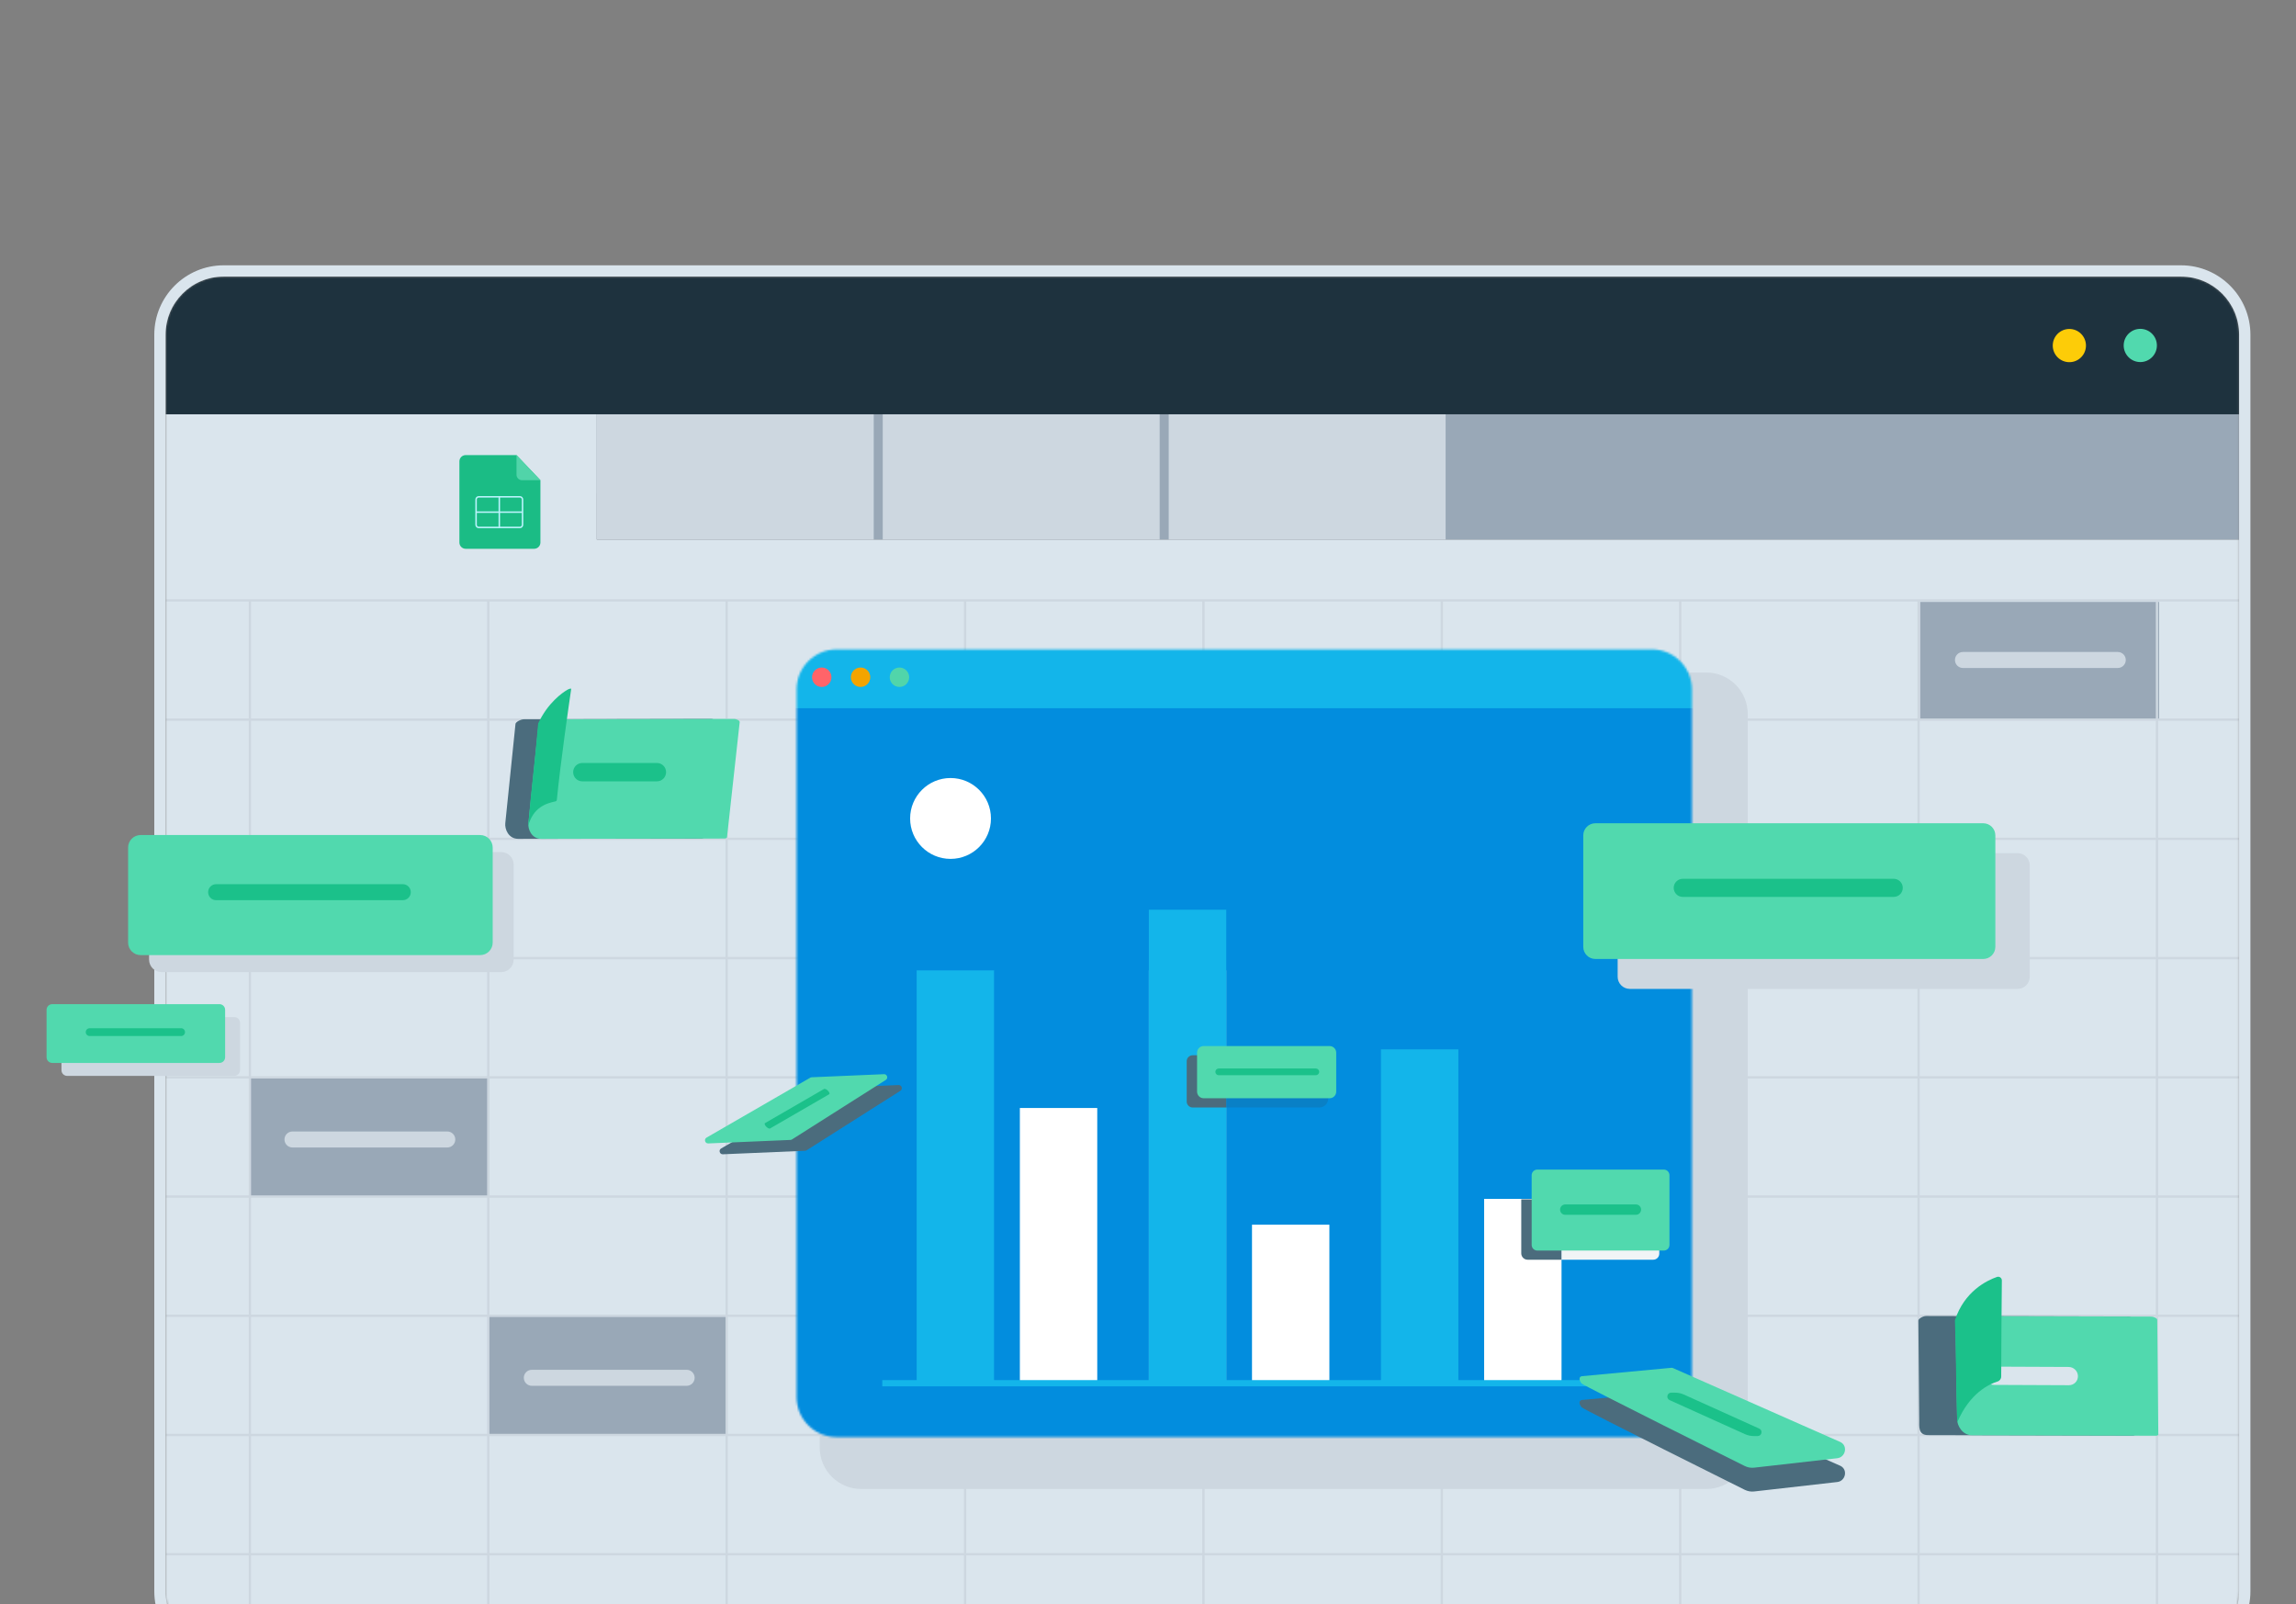 <svg width="1134" height="792" viewBox="0 0 1134 792" fill="none" xmlns="http://www.w3.org/2000/svg">
<rect x="0" y="0" width="1134" height="792" fill="#808080" stroke="none"/>
<g clip-path="url(#clip0_316_38986)">
<mask id="mask0_316_38986" style="mask-type:luminance" maskUnits="userSpaceOnUse" x="81" y="136" width="1025" height="679">
<path d="M1077.23 136.577H110.472C94.634 136.577 81.795 149.416 81.795 165.254V785.734C81.795 801.572 94.634 814.411 110.472 814.411H1077.23C1093.07 814.411 1105.9 801.572 1105.9 785.734V165.254C1105.9 149.416 1093.07 136.577 1077.23 136.577Z" fill="white"/>
</mask>
<g mask="url(#mask0_316_38986)">
<path d="M1110.14 204.548H294.762V243.574H1110.14V204.548Z" fill="#DAE5ED"/>
<path d="M294.762 204.548H79.279V821.757H1110.14V266.406H294.762V204.548Z" fill="#DAE5ED"/>
<path d="M241.641 532.25H123.112V590.898H241.641V532.25Z" fill="#99A8B7"/>
<path d="M1066.39 297.207H948.349V355.55H1066.39V297.207Z" fill="#99A8B7"/>
<path d="M359.267 650.072H241.227V708.415H359.267V650.072Z" fill="#99A8B7"/>
<path d="M255.101 224.708H229.999C228.291 224.708 226.899 226.099 226.899 227.808V267.87C226.899 269.579 228.291 270.97 229.999 270.97H263.814C265.522 270.97 266.913 269.579 266.913 267.87V237.106L255.113 224.708H255.101Z" fill="#1BBC85"/>
<path d="M257.835 237.106H266.902L255.102 224.708V234.373C255.102 235.886 256.322 237.106 257.835 237.106Z" fill="#51D4A9"/>
<path d="M256.761 245.307H236.455C235.727 245.307 235.137 245.897 235.137 246.625V259.121C235.137 259.849 235.727 260.439 236.455 260.439H256.761C257.489 260.439 258.079 259.849 258.079 259.121V246.625C258.079 245.897 257.489 245.307 256.761 245.307Z" fill="#1BBC85" stroke="#BBF3FD" stroke-width="0.73" stroke-miterlimit="10"/>
<path d="M235.234 252.873H257.981" stroke="#BBF3FD" stroke-width="0.73" stroke-miterlimit="10"/>
<path d="M246.608 245.16V260.585" stroke="#BBF3FD" stroke-width="0.73" stroke-miterlimit="10"/>
<path d="M1110.14 204.548H294.762V266.406H1110.14V204.548Z" fill="#99A8B7"/>
<path d="M431.534 204.548H294.762V266.406H431.534V204.548Z" fill="#CDD7E0"/>
<path d="M572.762 204.548H435.989V266.406H572.762V204.548Z" fill="#CDD7E0"/>
<path d="M713.999 204.548H577.227V266.406H713.999V204.548Z" fill="#CDD7E0"/>
<path d="M1110.14 134.966H79.279V204.548H1110.14V134.966Z" fill="#1E323E"/>
<path d="M1026.7 177.39C1030.43 174.828 1031.39 169.723 1028.82 165.988C1026.26 162.254 1021.16 161.303 1017.42 163.865C1013.69 166.427 1012.74 171.531 1015.3 175.266C1017.86 179.001 1022.97 179.952 1026.7 177.39Z" fill="#FDCC08"/>
<path d="M1061.74 177.336C1065.47 174.774 1066.42 169.67 1063.86 165.935C1061.3 162.2 1056.19 161.25 1052.46 163.812C1048.72 166.374 1047.77 171.478 1050.34 175.213C1052.9 178.948 1058 179.898 1061.74 177.336Z" fill="#51D9AE"/>
<path d="M1147.53 296.45H41.241" stroke="#CDD7E0" stroke-width="1.14" stroke-miterlimit="10"/>
<path d="M1147.53 355.318H41.241" stroke="#CDD7E0" stroke-width="1.14" stroke-miterlimit="10"/>
<path d="M1147.53 414.187H41.241" stroke="#CDD7E0" stroke-width="1.14" stroke-miterlimit="10"/>
<path d="M1147.53 473.066H41.241" stroke="#CDD7E0" stroke-width="1.14" stroke-miterlimit="10"/>
<path d="M1147.53 531.934H41.241" stroke="#CDD7E0" stroke-width="1.14" stroke-miterlimit="10"/>
<path d="M1147.53 590.802H41.241" stroke="#CDD7E0" stroke-width="1.14" stroke-miterlimit="10"/>
<path d="M1147.53 649.67H41.241" stroke="#CDD7E0" stroke-width="1.14" stroke-miterlimit="10"/>
<path d="M1147.53 708.538H41.241" stroke="#CDD7E0" stroke-width="1.14" stroke-miterlimit="10"/>
<path d="M1147.53 767.404H41.241" stroke="#CDD7E0" stroke-width="1.14" stroke-miterlimit="10"/>
<path d="M594.383 1011.71V296.45" stroke="#CDD7E0" stroke-width="1.14" stroke-miterlimit="10"/>
<path d="M476.648 1011.71V296.45" stroke="#CDD7E0" stroke-width="1.14" stroke-miterlimit="10"/>
<path d="M358.9 1011.71V296.45" stroke="#CDD7E0" stroke-width="1.14" stroke-miterlimit="10"/>
<path d="M241.165 1011.71V296.45" stroke="#CDD7E0" stroke-width="1.14" stroke-miterlimit="10"/>
<path d="M123.429 1011.71V296.45" stroke="#CDD7E0" stroke-width="1.14" stroke-miterlimit="10"/>
<path d="M1065.34 1011.71V296.45" stroke="#CDD7E0" stroke-width="1.14" stroke-miterlimit="10"/>
<path d="M947.591 1011.71V296.45" stroke="#CDD7E0" stroke-width="1.14" stroke-miterlimit="10"/>
<path d="M829.854 1011.71V296.45" stroke="#CDD7E0" stroke-width="1.14" stroke-miterlimit="10"/>
<path d="M712.119 1011.71V296.45" stroke="#CDD7E0" stroke-width="1.14" stroke-miterlimit="10"/>
<path d="M1045.97 321.918H969.509C967.326 321.918 965.556 323.688 965.556 325.872C965.556 328.055 967.326 329.826 969.509 329.826H1045.97C1048.16 329.826 1049.93 328.055 1049.93 325.872C1049.93 323.688 1048.16 321.918 1045.97 321.918Z" fill="#CDD7E0"/>
<path d="M339.132 676.345H262.668C260.484 676.345 258.714 678.115 258.714 680.299C258.714 682.482 260.484 684.252 262.668 684.252H339.132C341.316 684.252 343.086 682.482 343.086 680.299C343.086 678.115 341.316 676.345 339.132 676.345Z" fill="#CDD7E0"/>
<path d="M220.92 558.67H144.456C142.272 558.67 140.502 560.44 140.502 562.624C140.502 564.807 142.272 566.578 144.456 566.578H220.92C223.104 566.578 224.874 564.807 224.874 562.624C224.874 560.44 223.104 558.67 220.92 558.67Z" fill="#CDD7E0"/>
</g>
<path d="M1077.23 136.577C1093.07 136.577 1105.9 149.414 1105.9 165.254V785.721C1105.9 801.561 1093.07 814.399 1077.23 814.399H110.471C94.632 814.399 81.794 801.561 81.794 785.721V165.254C81.794 149.414 94.632 136.577 110.471 136.577H1077.23ZM1077.23 131H110.471C91.581 131 76.205 146.376 76.205 165.266V785.734C76.205 804.624 91.581 820 110.471 820H1077.23C1096.12 820 1111.49 804.624 1111.49 785.734V165.266C1111.49 146.376 1096.12 131 1077.23 131Z" fill="#DAE5ED"/>
<g style="mix-blend-mode:multiply">
<path d="M842.731 332.059H425.348C414.033 332.059 404.859 341.232 404.859 352.548V714.712C404.859 726.027 414.033 735.201 425.348 735.201H842.731C854.047 735.201 863.221 726.027 863.221 714.712V352.548C863.221 341.232 854.047 332.059 842.731 332.059Z" fill="#CDD7E0"/>
</g>
<mask id="mask1_316_38986" style="mask-type:luminance" maskUnits="userSpaceOnUse" x="393" y="320" width="443" height="390">
<path d="M815.86 320.649H413.206C402.287 320.649 393.437 329.5 393.437 340.418V689.806C393.437 700.724 402.287 709.575 413.206 709.575H815.86C826.778 709.575 835.629 700.724 835.629 689.806V340.418C835.629 329.5 826.778 320.649 815.86 320.649Z" fill="white"/>
</mask>
<g mask="url(#mask1_316_38986)">
<path d="M837.386 717.47L391.484 717.69V330.497H837.386V717.47Z" fill="#028DDE"/>
<path d="M469.474 424.083C480.5 424.083 489.438 415.145 489.438 404.119C489.438 393.093 480.5 384.154 469.474 384.154C458.448 384.154 449.51 393.093 449.51 404.119C449.51 415.145 458.448 424.083 469.474 424.083Z" fill="white"/>
<path d="M837.594 317.501H391.704V349.693H837.594V317.501Z" fill="#13B5EA"/>
<path d="M490.964 479.132H452.744V682.973H490.964V479.132Z" fill="#13B5EA"/>
<path d="M605.637 479.132H567.417V682.973H605.637V479.132Z" fill="#8BD7F0"/>
<path d="M720.286 518.133H682.065V682.973H720.286V518.133Z" fill="#13B5EA"/>
<path d="M541.936 547.078H503.716V682.972H541.936V547.078Z" fill="white"/>
<path d="M771.246 591.961H733.025V682.972H771.246V591.961Z" fill="white"/>
<path d="M605.637 449.16H567.417V682.923H605.637V449.16Z" fill="#13B5EA"/>
<path d="M656.584 604.701H618.364V682.984H656.584V604.701Z" fill="white"/>
<path d="M435.758 682.973H796.726" stroke="#13B5EA" stroke-width="3.08" stroke-miterlimit="10"/>
<path d="M410.655 334.391C410.655 337.039 408.507 339.186 405.859 339.186C403.211 339.186 401.063 337.039 401.063 334.391C401.063 331.742 403.211 329.595 405.859 329.595C408.507 329.595 410.655 331.742 410.655 334.391Z" fill="#FF6469"/>
<path d="M429.838 334.391C429.838 337.039 427.69 339.186 425.042 339.186C422.394 339.186 420.246 337.039 420.246 334.391C420.246 331.742 422.394 329.595 425.042 329.595C427.69 329.595 429.838 331.742 429.838 334.391Z" fill="#F3A400"/>
<path d="M449.034 334.391C449.034 337.039 446.886 339.186 444.238 339.186C441.59 339.186 439.442 337.039 439.442 334.391C439.442 331.742 441.59 329.595 444.238 329.595C446.886 329.595 449.034 331.742 449.034 334.391Z" fill="#51D5AA"/>
</g>
<path d="M357.024 569.934L397.636 568.201C397.905 568.201 398.173 568.103 398.393 567.957L444.703 538.584C446.034 537.742 445.387 535.68 443.813 535.741L408.106 537.266C407.862 537.266 407.618 537.351 407.399 537.473L356.182 567.054C354.791 567.859 355.413 569.995 357.024 569.934Z" fill="#4B6C7D"/>
<path d="M349.812 564.577L390.424 562.844C390.693 562.844 390.961 562.747 391.181 562.6L437.492 533.227C438.822 532.385 438.175 530.323 436.601 530.384L400.894 531.91C400.65 531.91 400.406 531.995 400.187 532.117L348.97 561.697C347.579 562.503 348.201 564.638 349.812 564.577Z" fill="#51D9AE"/>
<path d="M380.111 557.255C380.197 557.255 380.27 557.23 380.331 557.194L409.533 540.292C410.314 539.841 408.386 537.571 407.288 537.644H407.056C406.97 537.669 377.842 554.546 377.842 554.546C377.048 555.009 378.989 557.303 380.124 557.255H380.111Z" fill="#1BC18A"/>
<path d="M605.626 546.833H651.607C654.036 546.833 656.013 544.856 656.013 542.427V521.06H605.626V546.833Z" fill="#0980C6"/>
<path d="M605.626 546.833H589.054C587.431 546.833 586.113 545.515 586.113 543.892V523.989C586.113 522.366 587.431 521.048 589.054 521.048H605.626V546.821V546.833Z" fill="#4B6C7D"/>
<path d="M656.696 516.496H594.496C592.697 516.496 591.238 517.955 591.238 519.754V539.011C591.238 540.81 592.697 542.269 594.496 542.269H656.696C658.495 542.269 659.954 540.81 659.954 539.011V519.754C659.954 517.955 658.495 516.496 656.696 516.496Z" fill="#51D9AE"/>
<path d="M649.912 527.576H601.917C601.007 527.576 600.27 528.314 600.27 529.224V529.236C600.27 530.146 601.007 530.883 601.917 530.883H649.912C650.822 530.883 651.559 530.146 651.559 529.236V529.224C651.559 528.314 650.822 527.576 649.912 527.576Z" fill="#1BC18A"/>
<g style="mix-blend-mode:multiply">
<path d="M771.186 621.992H816.545C818.192 621.992 819.522 620.662 819.522 619.015V581.026H771.186V621.992Z" fill="#F1F4F6"/>
</g>
<path d="M771.186 621.992H754.504C752.759 621.992 751.355 620.576 751.355 618.844V592.204H771.186V622.004V621.992Z" fill="#4B6C7D"/>
<path d="M821.755 577.487H759.288C757.744 577.487 756.493 578.738 756.493 580.282V614.682C756.493 616.226 757.744 617.477 759.288 617.477H821.755C823.299 617.477 824.55 616.226 824.55 614.682V580.282C824.55 578.738 823.299 577.487 821.755 577.487Z" fill="#51D9AE"/>
<path d="M807.978 594.693H773.089C771.674 594.693 770.526 595.841 770.526 597.256C770.526 598.671 771.674 599.819 773.089 599.819H807.978C809.393 599.819 810.54 598.671 810.54 597.256C810.54 595.841 809.393 594.693 807.978 594.693Z" fill="#1BC18A"/>
<g style="mix-blend-mode:multiply">
<path d="M115.731 502.194H33.177C31.62 502.194 30.358 503.456 30.358 505.013V528.407C30.358 529.964 31.62 531.226 33.177 531.226H115.731C117.288 531.226 118.55 529.964 118.55 528.407V505.013C118.55 503.456 117.288 502.194 115.731 502.194Z" fill="#CDD7E0"/>
</g>
<path d="M108.373 495.8H25.819C24.262 495.8 23 497.062 23 498.619V522.012C23 523.569 24.262 524.831 25.819 524.831H108.373C109.93 524.831 111.192 523.569 111.192 522.012V498.619C111.192 497.062 109.93 495.8 108.373 495.8Z" fill="#51D9AE"/>
<path d="M89.434 507.686H44.295C43.223 507.686 42.355 508.552 42.355 509.62C42.355 510.688 43.223 511.554 44.295 511.554H89.434C90.506 511.554 91.374 510.688 91.374 509.62C91.374 508.552 90.506 507.686 89.434 507.686Z" fill="#1BC18A"/>
<g style="mix-blend-mode:multiply">
<path d="M247.525 420.701H79.806C76.395 420.701 73.631 423.466 73.631 426.876V473.809C73.631 477.219 76.395 479.984 79.806 479.984H247.525C250.935 479.984 253.7 477.219 253.7 473.809V426.876C253.7 423.466 250.935 420.701 247.525 420.701Z" fill="#CDD7E0"/>
</g>
<path d="M237.165 412.306H69.445C66.035 412.306 63.27 415.07 63.27 418.48V465.414C63.27 468.824 66.035 471.588 69.445 471.588H237.165C240.575 471.588 243.34 468.824 243.34 465.414V418.48C243.34 415.07 240.575 412.306 237.165 412.306Z" fill="#51D9AE"/>
<path d="M198.932 436.565H106.75C104.566 436.565 102.796 438.336 102.796 440.519C102.796 442.703 104.566 444.473 106.75 444.473H198.932C201.116 444.473 202.886 442.703 202.886 440.519C202.886 438.336 201.116 436.565 198.932 436.565Z" fill="#1BC18A"/>
<g style="mix-blend-mode:multiply">
<path d="M996.491 421.251H804.963C801.647 421.251 798.959 423.939 798.959 427.255V482.267C798.959 485.582 801.647 488.27 804.963 488.27H996.491C999.807 488.27 1002.49 485.582 1002.49 482.267V427.255C1002.49 423.939 999.807 421.251 996.491 421.251Z" fill="#CDD7E0"/>
</g>
<path d="M979.504 406.485H787.977C784.661 406.485 781.973 409.173 781.973 412.489V467.501C781.973 470.817 784.661 473.505 787.977 473.505H979.504C982.82 473.505 985.508 470.817 985.508 467.501V412.489C985.508 409.173 982.82 406.485 979.504 406.485Z" fill="#51D9AE"/>
<path d="M935.317 433.919H831.115C828.648 433.919 826.648 435.919 826.648 438.385C826.648 440.852 828.648 442.852 831.115 442.852H935.317C937.784 442.852 939.784 440.852 939.784 438.385C939.784 435.919 937.784 433.919 935.317 433.919Z" fill="#1BC18A"/>
<path d="M249.563 406.474L254.603 357.417C254.7 356.514 257.165 355.147 258.715 355.147L351.056 354.977C352.484 354.977 354.009 355.831 353.924 356.563L347.664 413.381C347.615 413.771 347.102 414.027 346.334 414.027L255.97 414.186C251.088 414.186 249.246 409.329 249.563 406.462V406.474Z" fill="#4B6C7D"/>
<path d="M260.972 406.474L266.012 357.417C266.11 356.514 268.575 355.147 270.124 355.147L362.465 354.977C363.893 354.977 365.419 355.831 365.333 356.563L359.073 413.381C359.024 413.771 358.512 414.027 357.743 414.027L267.379 414.186C262.498 414.186 260.655 409.329 260.972 406.462V406.474Z" fill="#51D9AE"/>
<path d="M324.454 376.723H287.612C285.112 376.723 283.085 378.75 283.085 381.25V381.262C283.085 383.763 285.112 385.79 287.612 385.79H324.454C326.954 385.79 328.981 383.763 328.981 381.262V381.25C328.981 378.75 326.954 376.723 324.454 376.723Z" fill="#1BC18A"/>
<path d="M275.031 394.892C275.007 395.112 274.872 395.576 274.397 395.674C269.711 396.65 263.328 398.639 260.888 407.84C262.523 387.961 264.17 377.125 265.806 357.246C270.504 347.056 277.716 342.041 280.193 340.601C280.962 340.149 282.17 339.734 282.109 340.198C281.096 347.069 276.764 377.039 275.031 394.905V394.892Z" fill="#1BC18A"/>
<path d="M947.91 701.228L947.483 652.025C947.483 651.122 949.79 649.779 951.34 649.779L1050.92 650.023C1052.34 650.023 1053.99 650.878 1053.99 651.622L1054.53 708.196C1054.53 708.586 1054.04 708.842 1053.27 708.83L952.182 708.598C947.276 708.586 947.935 704.095 947.91 701.24V701.228Z" fill="#4B6C7D"/>
<path d="M966.63 700.923L965.8 652.086C965.8 651.183 968.106 649.841 969.656 649.841L1062.39 650.085C1063.82 650.085 1065.46 650.939 1065.46 651.683L1066 708.257C1066 708.648 1065.51 708.904 1064.74 708.892L974 708.66C969.095 708.648 966.666 703.791 966.642 700.935L966.63 700.923Z" fill="#51D9AE"/>
<path d="M1021.82 683.961L984.825 683.802C982.311 683.802 980.236 681.764 980.2 679.275C980.163 676.786 982.164 674.772 984.678 674.784L1021.68 674.943C1024.19 674.943 1026.27 676.981 1026.3 679.47C1026.34 681.96 1024.34 683.973 1021.82 683.961Z" fill="#DAE5ED"/>
<path d="M986.582 682.13C982.592 683.35 972.89 687.731 966.691 702.265C965.947 682.472 966.288 671.684 965.544 651.891C970.169 637.601 981.323 632.231 986.301 630.499C987.497 630.084 988.742 630.987 988.718 632.256C988.571 639.321 988.437 671.269 988.4 679.665C988.4 680.8 987.668 681.8 986.582 682.13Z" fill="#1BC18A"/>
<path d="M909.19 723.875C912.778 725.864 911.423 731.392 907.335 731.77L866.394 736.419C864.807 736.602 863.209 736.322 861.781 735.626C861.781 735.626 782.058 695.954 781.167 694.856C779.508 692.83 780.069 691.378 781.338 691.256L825.562 687.107C825.867 687.082 826.295 687.204 826.783 687.46L909.093 723.814C909.093 723.814 909.154 723.85 909.19 723.862V723.875Z" fill="#4B6C7D"/>
<path d="M909.19 712.124C912.778 714.113 911.423 719.641 907.335 720.019L866.394 724.668C864.807 724.851 863.209 724.571 861.781 723.875C861.781 723.875 782.058 684.203 781.167 683.105C779.508 681.079 780.069 679.627 781.338 679.505L825.562 675.356C825.867 675.331 826.295 675.453 826.783 675.709L909.093 712.063C909.093 712.063 909.154 712.099 909.19 712.111V712.124Z" fill="#51D9AE"/>
<path d="M868.09 709.061H866.235C864.722 709.061 863.221 708.743 861.842 708.121L824.635 691.317C822.743 690.463 823.353 687.632 825.428 687.632H827.283C828.796 687.632 830.297 687.949 831.676 688.571L868.883 705.375C870.775 706.229 870.164 709.061 868.09 709.061Z" fill="#1BC18A"/>
</g>
<defs>
<clipPath id="clip0_316_38986">
<rect width="1134" height="792" fill="white"/>
</clipPath>
</defs>
</svg>
